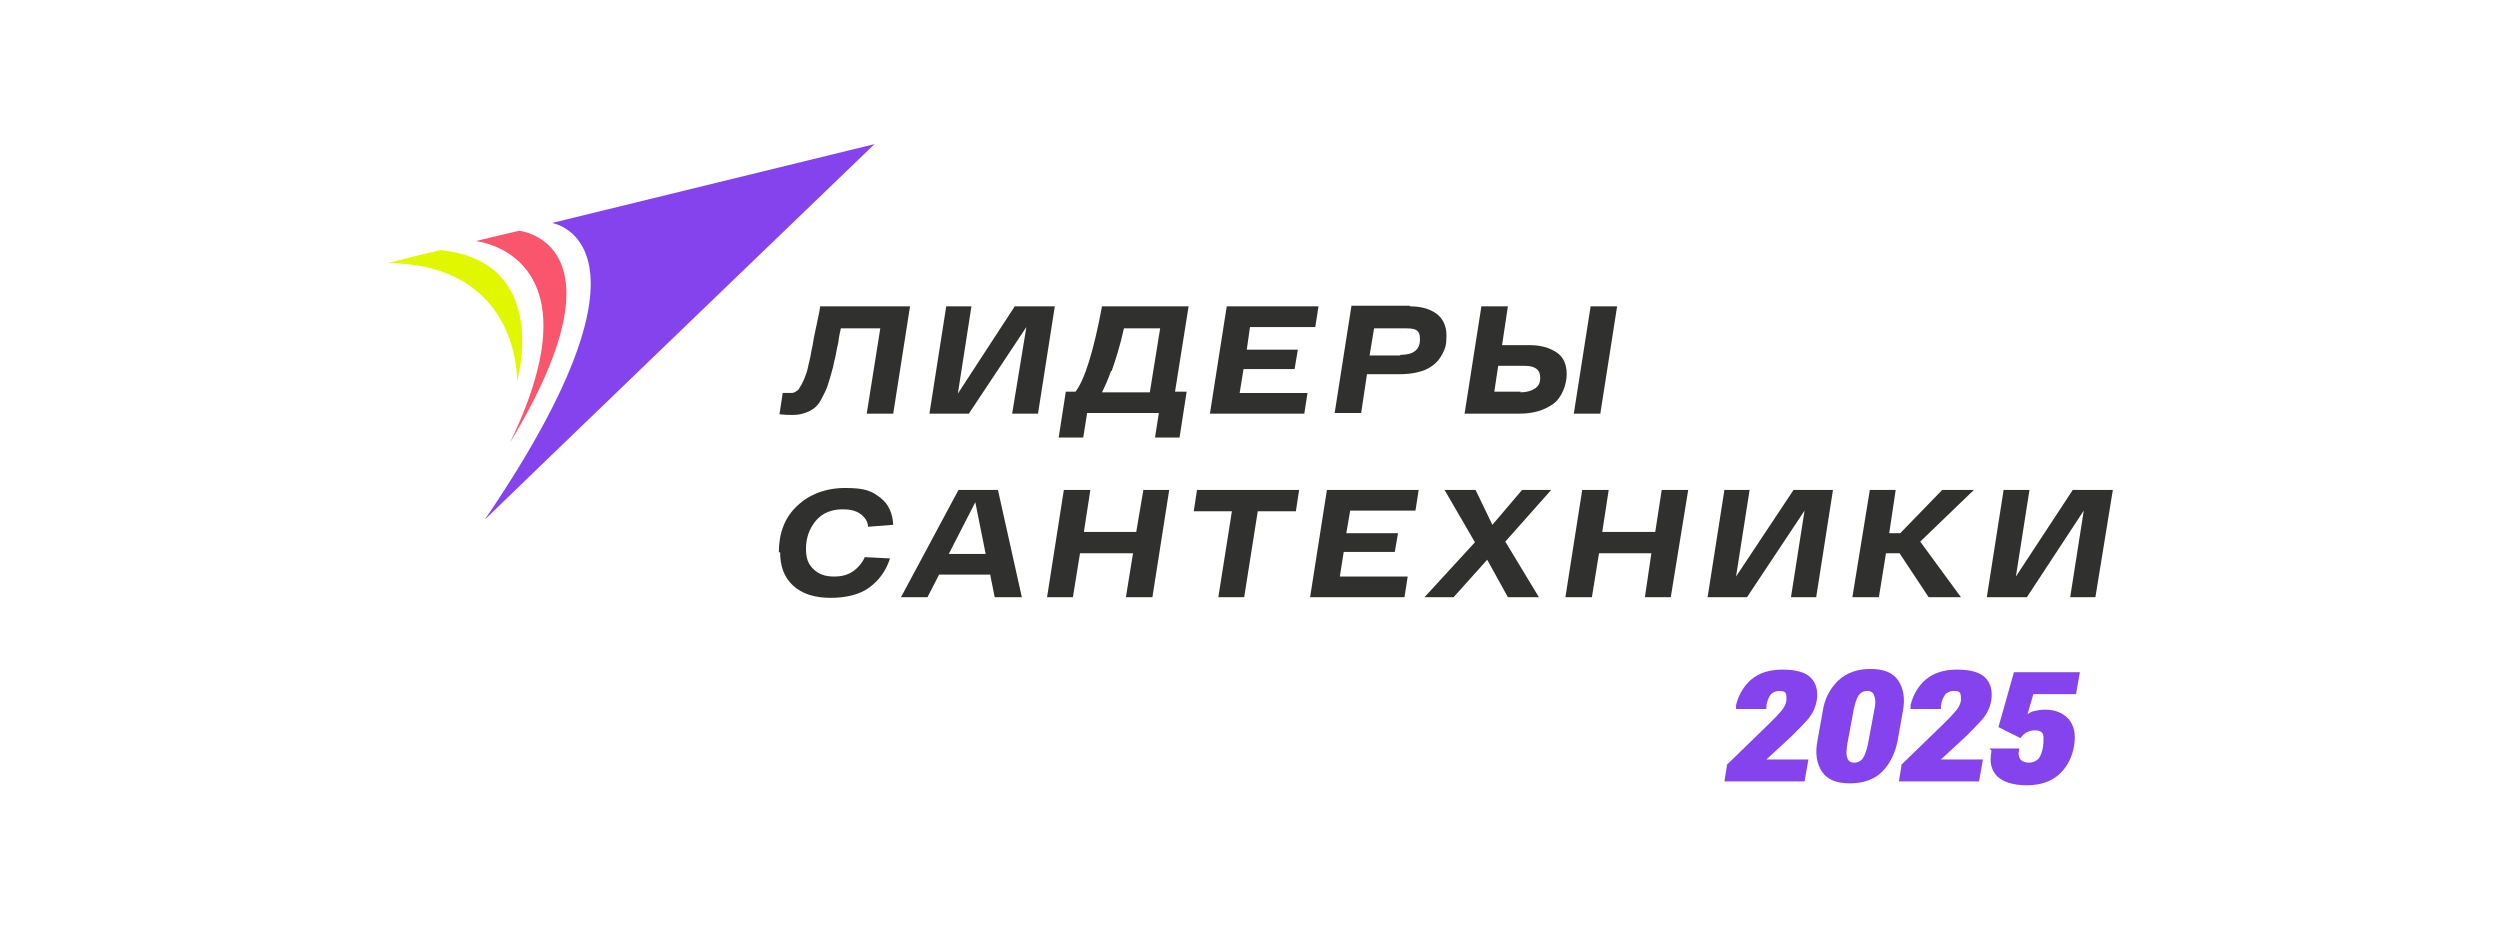 <?xml version="1.0" encoding="UTF-8"?> <svg xmlns="http://www.w3.org/2000/svg" id="_Слой_1" data-name=" Слой 1" version="1.1" viewBox="0 0 386.8 143.5"><defs><style> .cls-1 { fill: #8543ed; } .cls-1, .cls-2, .cls-3, .cls-4 { stroke-width: 0px; } .cls-2 { fill: #30302f; } .cls-3 { fill: #f9556c; } .cls-4 { fill: #e0f700; } </style></defs><g><path class="cls-2" d="M126.9,47.4h13.9l-2.6,16.6h-4.1l2.1-13.2h-6.1c-.1.5-.3,1.2-.4,2.2-.3,1.2-.4,2.2-.6,2.8-.1.6-.3,1.4-.6,2.4-.3,1-.5,1.7-.7,2.1-.2.5-.5,1-.8,1.6s-.7,1-1.1,1.3c-.4.3-.8.5-1.4.7s-1.1.3-1.8.3-1.2,0-2.1-.1l.5-3.3c.6,0,.9,0,1.2,0s.5,0,.8-.2.5-.3.6-.6c.2-.3.4-.6.5-.9.2-.3.3-.7.5-1.2.2-.5.3-1,.4-1.5.1-.5.3-1.1.4-1.9.2-.8.3-1.5.4-2.1s.3-1.4.5-2.4c.2-1,.4-1.8.5-2.6"></path><polygon class="cls-2" points="157 47.4 163.2 47.4 160.6 64 156.6 64 158.8 50.6 149.9 64 143.8 64 146.4 47.4 150.3 47.4 148.2 60.9 157 47.4"></polygon><path class="cls-2" d="M183.9,47.4l-2.1,13.2h1.8l-1.1,7.1h-3.8l.6-3.8h-11.1l-.6,3.8h-3.8l1.1-7.1h1.5c1.4-1.8,2.8-6.2,4.1-13.2,0,0,13.4,0,13.4,0ZM171.9,57.4c-.5,1.4-1,2.5-1.4,3.3h7.4l1.6-9.9h-5.6c-.6,2.7-1.3,4.9-1.9,6.6"></path><polygon class="cls-2" points="203.5 50.6 193.4 50.6 192.9 54.1 200.8 54.1 200.3 57.1 192.4 57.1 191.8 60.8 202.3 60.8 201.8 64 187.2 64 189.8 47.4 204 47.4 203.5 50.6"></polygon><path class="cls-2" d="M218.2,47.4c1.7,0,3,.4,4,1.1s1.6,1.9,1.6,3.4-.2,2-.6,2.8c-.4.8-.9,1.4-1.6,1.9-.7.5-1.4.8-2.3,1-.8.2-1.8.3-2.8.3h-5l-.9,6h-4.1l2.6-16.6h9ZM216.7,54.9c2,0,3-.8,3-2.4s-.8-1.7-2.4-1.7h-4.7l-.7,4.2h4.7Z"></path><path class="cls-2" d="M236.7,53.4c1.7,0,3,.4,4.1,1.1s1.6,1.9,1.6,3.4-.7,3.6-2.1,4.6c-1.4,1-3.1,1.5-5.2,1.5h-8.5l2.6-16.6h4.1l-.9,6h4.5,0ZM235.2,60.7c1,0,1.7-.2,2.3-.6s.8-.9.8-1.7c0-1.2-.8-1.8-2.4-1.8h-4.1l-.6,4h4.1,0ZM246.1,47.4h4.1l-2.6,16.6h-4.1s2.6-16.6,2.6-16.6Z"></path><path class="cls-2" d="M120.5,85.5c0-3,.9-5.4,2.8-7.2s4.4-2.8,7.5-2.8,4.1.5,5.4,1.5c1.3,1,1.9,2.4,2,4.2l-3.9.3c0-.8-.5-1.5-1.2-2s-1.6-.7-2.7-.7c-1.8,0-3.2.6-4.2,1.8s-1.5,2.7-1.5,4.3.4,2.4,1.1,3.1c.8.8,1.8,1.2,3.2,1.2s2.2-.3,3-.8c.8-.6,1.4-1.3,1.8-2.2l3.9.2c-.6,1.9-1.7,3.4-3.2,4.5s-3.6,1.6-6,1.6-4.4-.6-5.8-1.9c-1.4-1.3-2-3-2-5.2"></path><path class="cls-2" d="M153.9,92.4l-.7-3.5h-7.9l-1.8,3.5h-4.1l8.9-16.6h6.1l3.7,16.6h-4.1,0ZM146.8,85.7h5.7l-1.6-8-4.1,8Z"></path><polygon class="cls-2" points="176.9 75.8 180.9 75.8 178.3 92.4 174.2 92.4 175.3 85.6 167.1 85.6 166 92.4 162 92.4 164.6 75.8 168.7 75.8 167.7 82.3 175.8 82.3 176.9 75.8"></polygon><polygon class="cls-2" points="201 75.8 200.5 79.1 194.6 79.1 192.5 92.4 188.5 92.4 190.6 79.1 184.7 79.1 185.2 75.8 201 75.8"></polygon><polygon class="cls-2" points="219 79 208.9 79 208.3 82.5 216.3 82.5 215.8 85.4 207.9 85.4 207.3 89.2 217.8 89.2 217.3 92.4 202.7 92.4 205.3 75.8 219.5 75.8 219 79"></polygon><polygon class="cls-2" points="240 75.8 232.9 83.8 238.1 92.4 233.3 92.4 230.1 86.6 224.9 92.4 220.4 92.4 228.2 83.9 223.5 75.8 228.3 75.8 230.9 81.2 235.5 75.8 240 75.8"></polygon><polygon class="cls-2" points="257.1 75.8 261.2 75.8 258.5 92.4 254.5 92.4 255.5 85.6 247.4 85.6 246.3 92.4 242.2 92.4 244.8 75.8 248.9 75.8 247.9 82.3 256.1 82.3 257.1 75.8"></polygon><polygon class="cls-2" points="277.5 75.8 283.6 75.8 281 92.4 277.1 92.4 279.2 79 270.3 92.4 264.2 92.4 266.8 75.8 270.7 75.8 268.6 89.2 277.5 75.8"></polygon><polygon class="cls-2" points="305.4 75.8 297.1 83.8 303.4 92.4 298.4 92.4 293.9 85.6 291.8 85.6 290.7 92.4 286.6 92.4 289.3 75.8 293.3 75.8 292.3 82.5 294 82.5 300.5 75.8 305.4 75.8"></polygon><polygon class="cls-2" points="320.7 75.8 326.9 75.8 324.2 92.4 320.3 92.4 322.4 79 313.6 92.4 307.4 92.4 310 75.8 314 75.8 311.9 89.2 320.7 75.8"></polygon><path class="cls-4" d="M80,59s5.4-18.6-11.9-20.3c-1.8.4-6.9,1.7-8.1,2,20.6.2,20,18.3,20,18.3"></path><path class="cls-3" d="M78.9,68.5c18.8-31.1,1.4-32.8,1.4-32.8l-6.7,1.6s19.5,1.9,5.3,31.2"></path><path class="cls-1" d="M85.4,34.5s18.9,2.9-10.4,45.9c1.9-1.9,60.3-58.1,60.3-58.1l-49.9,12.2Z"></path></g><g><path class="cls-1" d="M267.1,118.4l6.8-6.6c.7-.7,1.2-1.2,1.7-1.8s.7-1.1.8-1.6c0-.5,0-.8-.1-1.1s-.5-.4-1-.4-1,.2-1.3.5c-.3.4-.6,1-.7,1.8v.5h-4.7v-.6c.4-1.6,1.2-3,2.4-4,1.2-1,2.8-1.5,4.8-1.5s3.6.4,4.4,1.3c.8.8,1.1,2,.9,3.4-.2,1.2-.7,2.2-1.4,3s-1.6,1.7-2.5,2.6l-3.9,3.6h6.5l-.6,3.4h-12.4l.4-2.5h0Z"></path><path class="cls-1" d="M282,110.1c.3-2,1.1-3.5,2.4-4.8,1.3-1.2,2.9-1.8,5-1.8s3.5.6,4.3,1.8c.8,1.2,1.1,2.8.7,4.8l-.8,4.5c-.4,2-1.2,3.6-2.4,4.8s-2.9,1.8-5,1.8-3.5-.6-4.3-1.8-1.1-2.8-.7-4.8l.8-4.5h0ZM285.8,117.2c.1.5.5.8,1.1.8s1.1-.3,1.4-.8.5-1.2.7-2l1-5.4c.2-.9.2-1.6,0-2.1-.1-.5-.5-.8-1.1-.8s-1.1.3-1.4.8c-.3.5-.5,1.2-.7,2.1l-1,5.4c-.1.8-.2,1.5,0,2"></path><path class="cls-1" d="M294.1,118.4l6.8-6.6c.7-.7,1.2-1.2,1.7-1.8s.7-1.1.8-1.6c0-.5,0-.8-.1-1.1s-.5-.4-1-.4-1,.2-1.3.5c-.3.4-.6,1-.7,1.8v.5h-4.7v-.6c.4-1.6,1.2-3,2.4-4,1.2-1,2.8-1.5,4.8-1.5s3.6.4,4.4,1.3c.8.8,1.1,2,.9,3.4-.2,1.2-.7,2.2-1.4,3s-1.6,1.7-2.5,2.6l-3.9,3.6h6.5l-.6,3.4h-12.4l.4-2.5h0Z"></path><path class="cls-1" d="M307.8,115.8h4.6v.3c-.2.6,0,1.1.2,1.4.3.3.7.5,1.3.5s1.1-.2,1.5-.6c.3-.4.6-1.1.7-1.9s.1-1.5,0-1.9c-.2-.4-.6-.6-1.2-.6s-.9.1-1.3.3-.7.5-1,.9l-3.4-1.7,2.4-8.5h10.2l-.6,3.4h-6.6s-.9,3.1-.9,3.1c.3-.2.6-.4,1.1-.5.4-.1,1-.2,1.6-.2,1.6,0,2.8.5,3.7,1.5.8,1,1.1,2.3.8,4.1-.3,1.8-1.1,3.3-2.3,4.4-1.2,1.1-2.9,1.7-5,1.7s-3.7-.5-4.6-1.4-1.2-2.2-.9-3.7v-.3c0,0,0,0,0,0Z"></path></g></svg> 